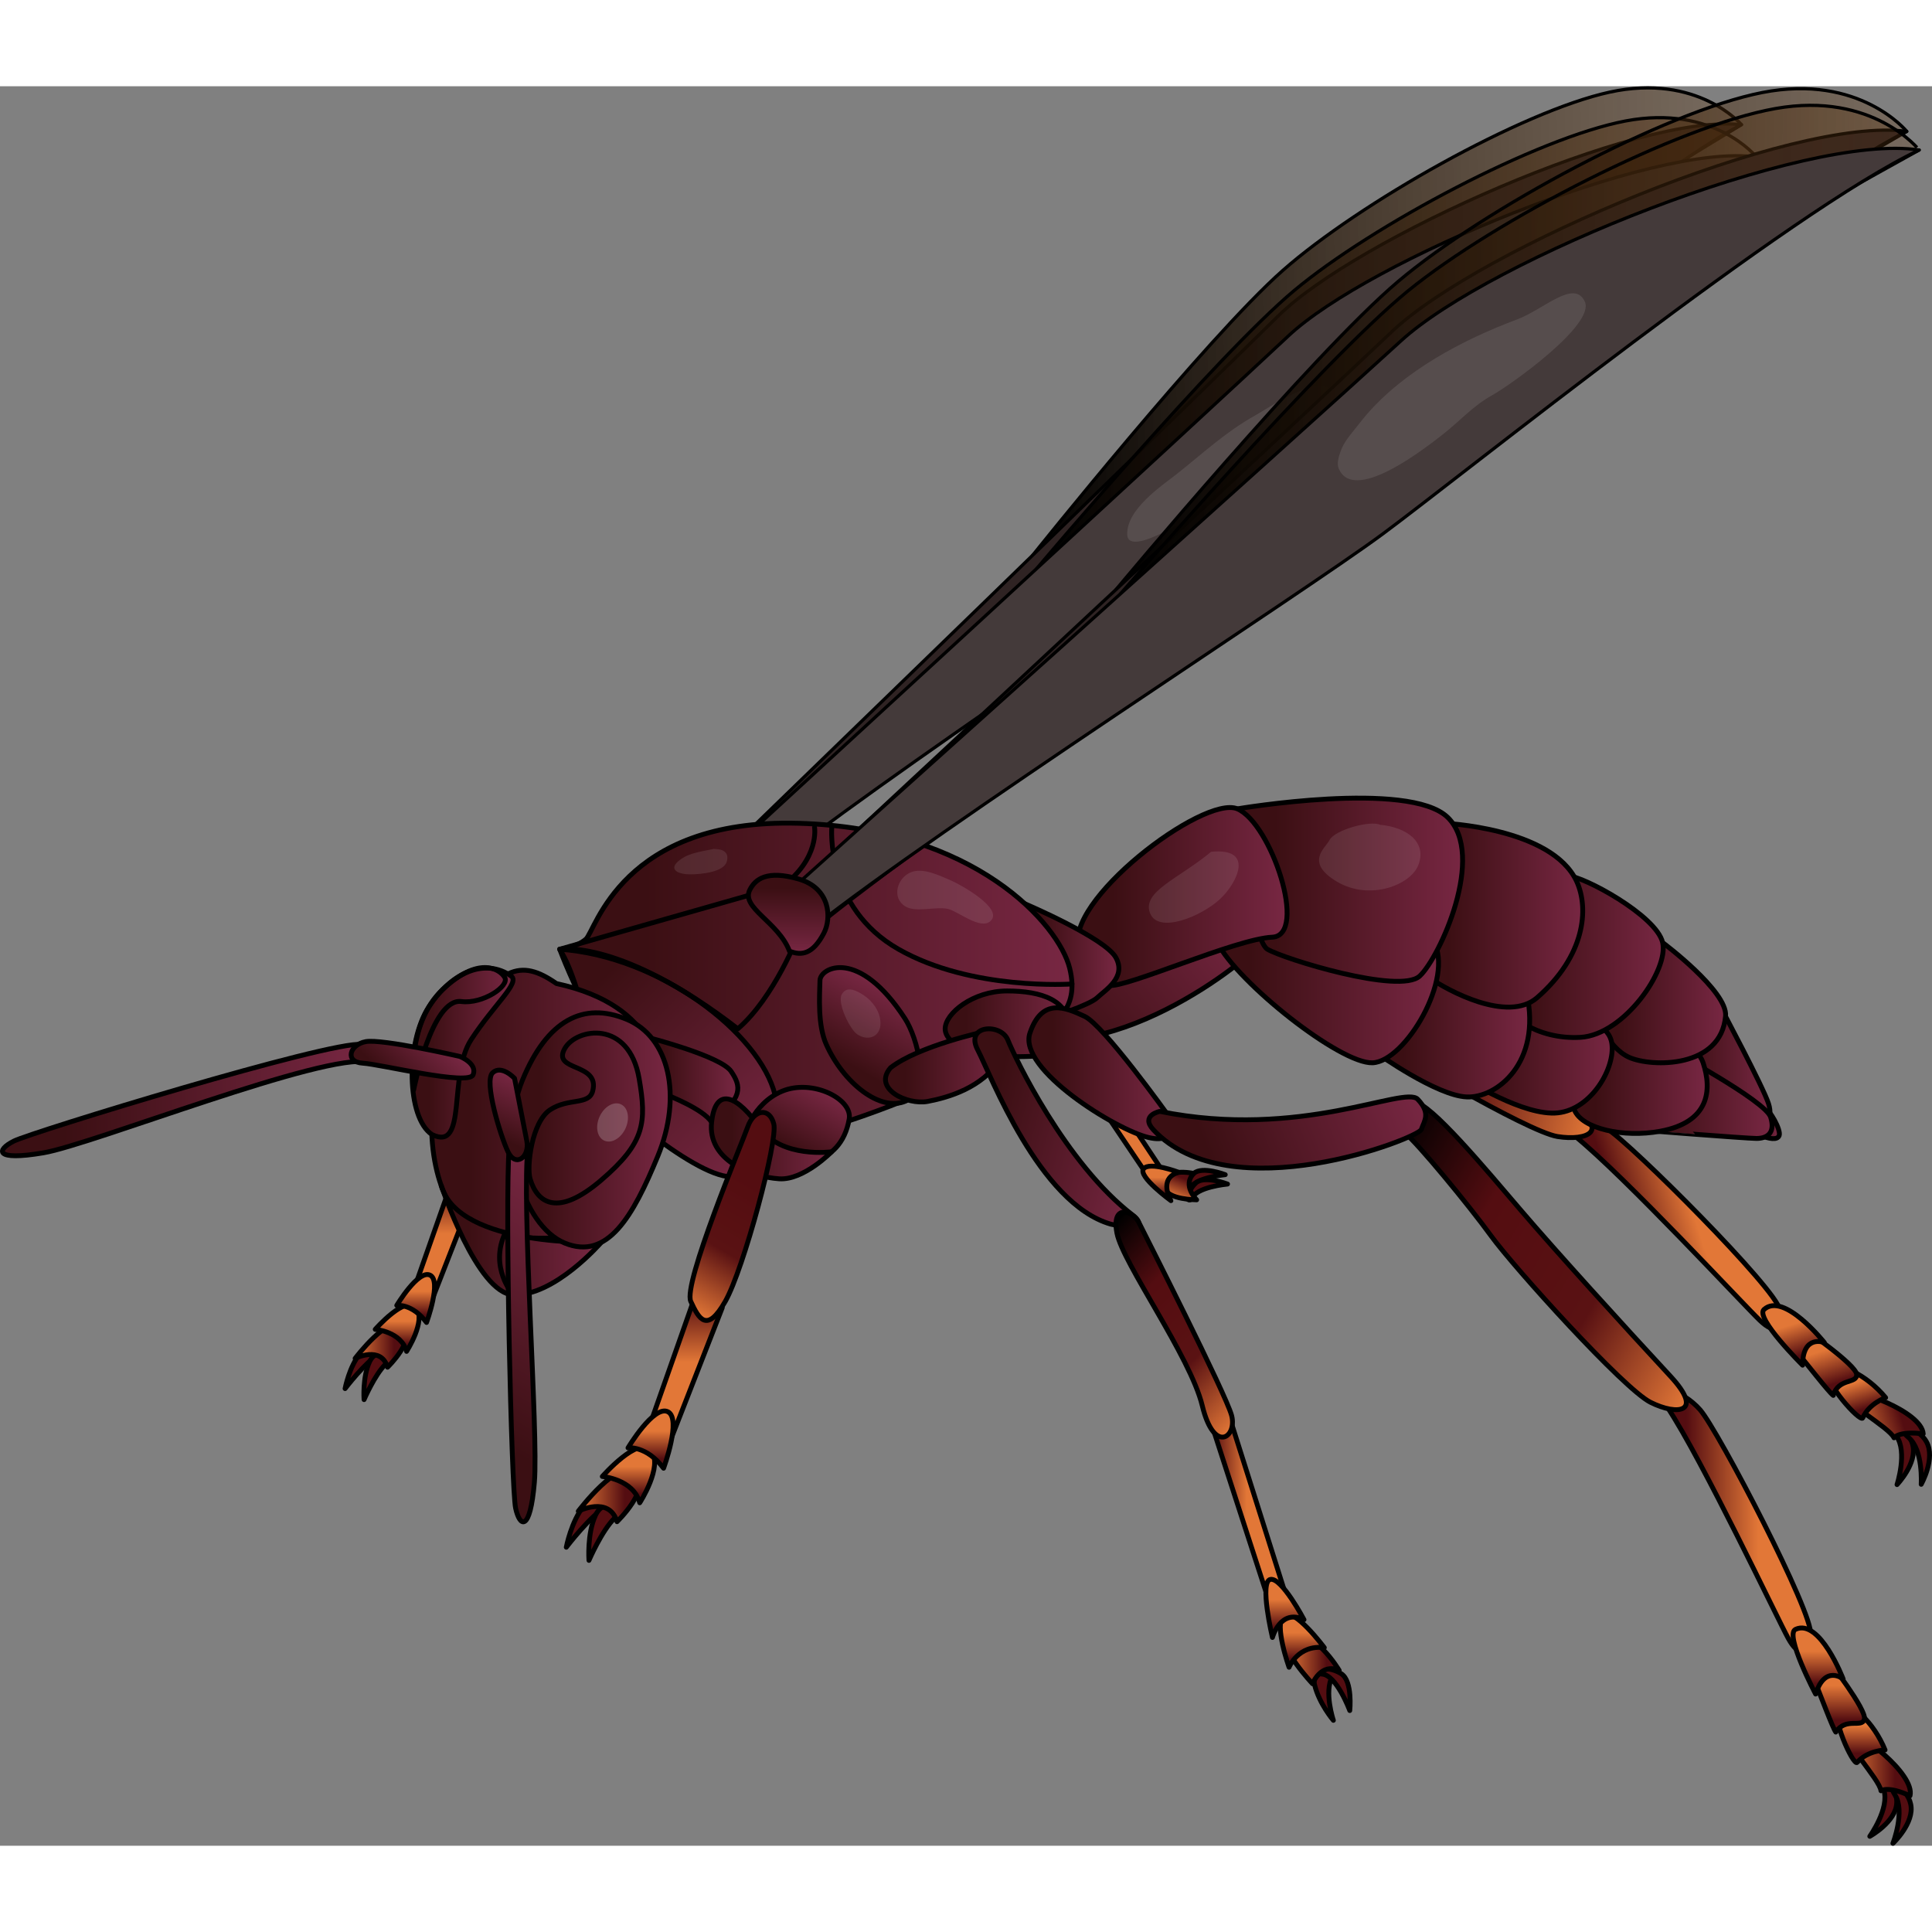 <?xml version="1.0" encoding="utf-8"?>
<!-- Created by: Science Figures, www.sciencefigures.org, Generator: Science Figures Editor -->
<!DOCTYPE svg PUBLIC "-//W3C//DTD SVG 1.1//EN" "http://www.w3.org/Graphics/SVG/1.1/DTD/svg11.dtd">
<svg version="1.1" id="Layer_1" xmlns="http://www.w3.org/2000/svg" xmlns:xlink="http://www.w3.org/1999/xlink" 
	 width="800px" height="800px" viewBox="0 0 597.445 544.104" enable-background="new 0 0 597.445 544.104"
	 xml:space="preserve">
<rect x="0" y="0" width="597.445" height="544.104" fill="#808080" stroke="none"/>
<g>
	<g>
		
			<linearGradient id="SVGID_1_" gradientUnits="userSpaceOnUse" x1="313.153" y1="104.778" x2="535.03" y2="104.778" gradientTransform="matrix(1 -0.021 0.021 1 2.644 -23.52)">
			<stop  offset="0" style="stop-color:#000000"/>
			<stop  offset="1" style="stop-color:#603813;stop-opacity:0.3"/>
		</linearGradient>
		<path fill="url(#SVGID_1_)" stroke="#000000" stroke-linecap="round" stroke-linejoin="round" stroke-miterlimit="10" d="
			M497.793,1.815c-27.202,5.92-77.473,34.343-101.016,55.068c-23.545,20.725-77.418,88.14-77.418,88.14L538.53,11.887
			C538.53,11.887,524.996-4.106,497.793,1.815z"/>
		<path fill="#2F2323" stroke="#000000" stroke-linecap="round" stroke-linejoin="round" stroke-miterlimit="10" d="M538.53,11.887
			C506.534,8.16,419.323,47.22,395.284,71.028c-24.039,23.808-167.598,162.933-167.598,162.933s-2.096,9.079,8.922,8.061
			c34.424-29.568,133.674-99.025,155.761-116.744C414.456,107.558,503.171,30.273,538.53,11.887z"/>
		<path opacity="0.1" fill="#FFFFFF" d="M409.122,87.31c-4.875-4.489-19.233,6.064-23.461,8.57
			c-8.995,5.33-15.814,12.122-23.738,18.728c-4.406,3.674-15.35,11.295-14.816,19.165s23.926-8.448,30.863-14.938
			c6.926-6.479,14.087-9.971,22.089-14.544C403.85,102.124,415.564,93.24,409.122,87.31z"/>
		<g>
			
				<linearGradient id="SVGID_2_" gradientUnits="userSpaceOnUse" x1="312.826" y1="94.168" x2="534.704" y2="94.168" gradientTransform="matrix(1 0.006 -0.006 1 8.649 -17.002)">
				<stop  offset="0" style="stop-color:#000000"/>
				<stop  offset="1" style="stop-color:#603813;stop-opacity:0.3"/>
			</linearGradient>
			<path fill="url(#SVGID_2_)" stroke="#000000" stroke-linecap="round" stroke-linejoin="round" stroke-miterlimit="10" d="
				M502.692,10.735c-27.349,5.202-78.35,32.293-102.43,52.391c-24.081,20.1-79.709,86.073-79.709,86.073L543.151,21.875
				C543.151,21.875,530.041,5.532,502.692,10.735z"/>
			<path fill="#443A3A" stroke="#000000" stroke-linecap="round" stroke-linejoin="round" stroke-miterlimit="10" d="
				M543.151,21.875c-31.888-4.567-120.096,32.184-144.754,55.352c-24.656,23.168-171.825,158.466-171.825,158.466
				s-2.335,9.021,8.706,8.293c35.189-28.651,136.233-95.474,158.779-112.604C416.603,114.248,507.32,39.325,543.151,21.875z"/>
			<path opacity="0.1" fill="#FFFFFF" d="M411.804,93.866c-4.756-4.615-19.388,5.557-23.68,7.95
				c-9.131,5.092-16.128,11.703-24.223,18.097c-4.501,3.557-15.641,10.888-15.314,18.769c0.326,7.882,24.139-7.815,31.245-14.12
				c7.094-6.295,14.345-9.597,22.464-13.957C406.143,108.537,418.088,99.965,411.804,93.866z"/>
		</g>
	</g>
	<g>
		<g>
			<linearGradient id="SVGID_3_" gradientUnits="userSpaceOnUse" x1="148.394" y1="338.533" x2="171.058" y2="299.277">
				<stop  offset="0" style="stop-color:#000000"/>
				<stop  offset="0.505" style="stop-color:#260004"/>
				<stop  offset="1" style="stop-color:#540D11"/>
			</linearGradient>
			
				<path fill="url(#SVGID_3_)" stroke="#000000" stroke-width="1.5" stroke-linecap="round" stroke-linejoin="round" stroke-miterlimit="10" d="
				M168.001,329.08c-4.66,12.072-14.852,12.653-19.621,9.42c-4.769-3.233,7.652-27.999,8.333-39.344
				c3.717-7.204,4.337-5.604,4.337-5.604S172.661,317.007,168.001,329.08z"/>
			
				<path fill="#540D11" stroke="#000000" stroke-width="1.5" stroke-linecap="round" stroke-linejoin="round" stroke-miterlimit="10" d="
				M106.712,402.735c0,0,1.283-6.81,4.655-10.853c3.372-4.04,9.864-2.046,5.78,0.246
				C113.062,394.422,106.712,402.735,106.712,402.735z"/>
			
				<path fill="#540D11" stroke="#000000" stroke-width="1.5" stroke-linecap="round" stroke-linejoin="round" stroke-miterlimit="10" d="
				M112.581,406.141c0,0-0.521-6.912,1.693-11.686c2.215-4.773,8.314-2.545,4.96,0.726S112.581,406.141,112.581,406.141z"/>
			<linearGradient id="SVGID_4_" gradientUnits="userSpaceOnUse" x1="109.823" y1="389.412" x2="125.752" y2="389.412">
				<stop  offset="0" style="stop-color:#E27737"/>
				<stop  offset="0.755" style="stop-color:#540D11"/>
			</linearGradient>
			
				<path fill="url(#SVGID_4_)" stroke="#000000" stroke-width="1.5" stroke-linecap="round" stroke-linejoin="round" stroke-miterlimit="10" d="
				M119.843,396.124c-2.008-6.784-10.02-2.723-10.02-2.723s10.553-14.012,14.795-9.969
				C128.856,387.473,119.843,396.124,119.843,396.124z"/>
			<linearGradient id="SVGID_5_" gradientUnits="userSpaceOnUse" x1="122.812" y1="391.227" x2="122.812" y2="376.787">
				<stop  offset="0.163" style="stop-color:#540D11"/>
				<stop  offset="0.648" style="stop-color:#E27737"/>
			</linearGradient>
			
				<path fill="url(#SVGID_5_)" stroke="#000000" stroke-width="1.5" stroke-linecap="round" stroke-linejoin="round" stroke-miterlimit="10" d="
				M116.038,384.415c0,0,8.053,0.678,9.687,6.812c0,0,6.126-9.446,2.946-13.52C125.492,373.632,116.038,384.415,116.038,384.415z"/>
			<linearGradient id="SVGID_6_" gradientUnits="userSpaceOnUse" x1="137.425" y1="338.541" x2="137.425" y2="374.026">
				<stop  offset="0" style="stop-color:#540D11"/>
				<stop  offset="0.459" style="stop-color:#E27737"/>
			</linearGradient>
			
				<polygon fill="url(#SVGID_6_)" stroke="#000000" stroke-width="1.5" stroke-linecap="round" stroke-linejoin="round" stroke-miterlimit="10" points="
				127.762,372.735 134.088,374.026 147.088,340.739 139.783,338.541 			"/>
			<linearGradient id="SVGID_7_" gradientUnits="userSpaceOnUse" x1="163.963" y1="293.516" x2="136.727" y2="340.689">
				<stop  offset="0.01" style="stop-color:#000000"/>
				<stop  offset="0.316" style="stop-color:#540D11"/>
				<stop  offset="0.668" style="stop-color:#5A1213"/>
				<stop  offset="1" style="stop-color:#E27737"/>
			</linearGradient>
			
				<path fill="url(#SVGID_7_)" stroke="#000000" stroke-width="1.5" stroke-linecap="round" stroke-linejoin="round" stroke-miterlimit="10" d="
				M138.941,339.094c2.073,4.496,4.158,8.372,8.927,0.006c4.766-8.369,13.652-41.595,12.564-45.943
				c-1.088-4.346-5.125-3.812-6.732,0.711C152.091,298.396,136.869,334.6,138.941,339.094z"/>
			<linearGradient id="SVGID_8_" gradientUnits="userSpaceOnUse" x1="128.532" y1="382.286" x2="128.532" y2="367.458">
				<stop  offset="0.163" style="stop-color:#540D11"/>
				<stop  offset="0.648" style="stop-color:#E27737"/>
			</linearGradient>
			
				<path fill="url(#SVGID_8_)" stroke="#000000" stroke-width="1.5" stroke-linecap="round" stroke-linejoin="round" stroke-miterlimit="10" d="
				M131.899,382.286c-4.457-5.941-9.209-5.277-9.209-5.277s6.64-11.118,10.296-9.362
				C136.649,369.402,131.899,382.286,131.899,382.286z"/>
		</g>
		<g>
			
				<path fill="#540D11" stroke="#000000" stroke-width="1.5" stroke-linecap="round" stroke-linejoin="round" stroke-miterlimit="10" d="
				M367.869,341.154c1.085-3.678,11.022-4.575,11.022-4.575s-7.099-2.739-9.748-0.383
				C366.494,338.552,365.71,342.789,367.869,341.154z"/>
			
				<path fill="#540D11" stroke="#000000" stroke-width="1.5" stroke-linecap="round" stroke-linejoin="round" stroke-miterlimit="10" d="
				M368.578,344.061c1.084-3.677,11.021-4.576,11.021-4.576s-7.098-2.738-9.749-0.381
				C367.202,341.458,366.417,345.695,368.578,344.061z"/>
			
				<linearGradient id="SVGID_9_" gradientUnits="userSpaceOnUse" x1="-961.408" y1="1643.636" x2="-952.632" y2="1643.636" gradientTransform="matrix(0.363 -0.932 0.932 0.363 -818.642 -1148.533)">
				<stop  offset="0" style="stop-color:#E27737"/>
				<stop  offset="0.755" style="stop-color:#540D11"/>
			</linearGradient>
			
				<path fill="url(#SVGID_9_)" stroke="#000000" stroke-width="1.5" stroke-linecap="round" stroke-linejoin="round" stroke-miterlimit="10" d="
				M370.048,344.356c0,0-4.558-4.431-0.904-8.16c0,0-10.203-2.282-8.889,4.505C360.958,344.33,370.048,344.356,370.048,344.356z"/>
			
				<linearGradient id="SVGID_10_" gradientUnits="userSpaceOnUse" x1="183.162" y1="759.62" x2="201.886" y2="759.62" gradientTransform="matrix(0.961 -0.276 0.276 0.961 -50.385 -361.223)">
				<stop  offset="0" style="stop-color:#540D11"/>
				<stop  offset="0.48" style="stop-color:#E27737"/>
			</linearGradient>
			
				<path fill="url(#SVGID_10_)" stroke="#000000" stroke-width="1.5" stroke-linecap="round" stroke-linejoin="round" stroke-miterlimit="10" d="
				M356.124,338.729c-1.396-6.062,3.445-3.188,3.445-3.188l-28.122-42.396l-1.651,6.519L356.124,338.729z"/>
			
				<linearGradient id="SVGID_11_" gradientUnits="userSpaceOnUse" x1="164.988" y1="666.822" x2="207.651" y2="709.485" gradientTransform="matrix(0.966 -0.259 0.259 0.966 -44.487 -339.931)">
				<stop  offset="0.01" style="stop-color:#000000"/>
				<stop  offset="0.316" style="stop-color:#540D11"/>
				<stop  offset="0.668" style="stop-color:#5A1213"/>
				<stop  offset="1" style="stop-color:#E27737"/>
			</linearGradient>
			
				<path fill="url(#SVGID_11_)" stroke="#000000" stroke-width="1.5" stroke-linecap="round" stroke-linejoin="round" stroke-miterlimit="10" d="
				M334.229,295.472c2.854,4.973-1.709,11.014-8.002-0.495c-6.291-11.51-29.44-30.293-32.898-37.419
				c-3.453-7.126,2.523-6.674,4.761-4.144C300.327,255.946,331.374,290.497,334.229,295.472z"/>
			
				<linearGradient id="SVGID_12_" gradientUnits="userSpaceOnUse" x1="-288.317" y1="1351.432" x2="-281.176" y2="1343.498" gradientTransform="matrix(0.743 -0.669 0.669 0.743 -330.888 -852.652)">
				<stop  offset="0.163" style="stop-color:#540D11"/>
				<stop  offset="0.648" style="stop-color:#E27737"/>
			</linearGradient>
			
				<path fill="url(#SVGID_12_)" stroke="#000000" stroke-width="1.5" stroke-linecap="round" stroke-linejoin="round" stroke-miterlimit="10" d="
				M364.471,335.831c0,0-9.004-3.414-10.839-1.062c-1.832,2.352,8.472,9.847,8.472,9.847S357.958,337.772,364.471,335.831z"/>
		</g>
		<g>
			
				<path fill="#540D11" stroke="#000000" stroke-width="1.5" stroke-linecap="round" stroke-linejoin="round" stroke-miterlimit="10" d="
				M591.475,420.089c1.51,5.704-4.846,12.331-4.846,12.331s3.32-10.159-0.198-15.001
				C582.912,412.574,589.964,414.384,591.475,420.089z"/>
			
				<path fill="#540D11" stroke="#000000" stroke-width="1.5" stroke-linecap="round" stroke-linejoin="round" stroke-miterlimit="10" d="
				M595.735,419.188c2.879,5.151-1.631,13.15-1.631,13.15s0.694-10.666-3.915-14.487
				C585.578,414.033,592.856,414.036,595.735,419.188z"/>
			
				<linearGradient id="SVGID_13_" gradientUnits="userSpaceOnUse" x1="482.697" y1="689.788" x2="502.028" y2="689.788" gradientTransform="matrix(0.954 -0.3 0.3 0.954 -94.162 -99.495)">
				<stop  offset="0" style="stop-color:#E27737"/>
				<stop  offset="0.755" style="stop-color:#540D11"/>
			</linearGradient>
			
				<path fill="url(#SVGID_13_)" stroke="#000000" stroke-width="1.5" stroke-linecap="round" stroke-linejoin="round" stroke-miterlimit="10" d="
				M585.69,417.951c0,0,1.5-2.177,9.035-1.22c-0.438-6.975-21.863-14.672-23.738-12.476
				C569.115,406.455,584.255,414.668,585.69,417.951z"/>
			
				<linearGradient id="SVGID_14_" gradientUnits="userSpaceOnUse" x1="486.782" y1="689.11" x2="486.782" y2="671.481" gradientTransform="matrix(0.954 -0.3 0.3 0.954 -94.162 -99.495)">
				<stop  offset="0.163" style="stop-color:#540D11"/>
				<stop  offset="0.648" style="stop-color:#E27737"/>
			</linearGradient>
			
				<path fill="url(#SVGID_14_)" stroke="#000000" stroke-width="1.5" stroke-linecap="round" stroke-linejoin="round" stroke-miterlimit="10" d="
				M576.025,411.799c1.975-4.499,7.084-6.265,7.084-6.265c-5.758-7.046-15.137-11.595-17.414-8.417
				C563.414,400.296,575.347,413.342,576.025,411.799z"/>
			
				<linearGradient id="SVGID_15_" gradientUnits="userSpaceOnUse" x1="479.502" y1="679.661" x2="479.502" y2="657.422" gradientTransform="matrix(0.954 -0.3 0.3 0.954 -94.162 -99.495)">
				<stop  offset="0.163" style="stop-color:#540D11"/>
				<stop  offset="0.648" style="stop-color:#E27737"/>
			</linearGradient>
			
				<path fill="url(#SVGID_15_)" stroke="#000000" stroke-width="1.5" stroke-linecap="round" stroke-linejoin="round" stroke-miterlimit="10" d="
				M566.911,404.838c1.597-5.466,7.399-3.492,7.234-6.472c-0.163-2.982-15.895-13.866-15.895-13.866s-7.787,0.62-3.663,5.565
				C558.716,395.014,565.563,403.88,566.911,404.838z"/>
			
				<linearGradient id="SVGID_16_" gradientUnits="userSpaceOnUse" x1="425.217" y1="614.255" x2="471.166" y2="614.255" gradientTransform="matrix(0.954 -0.3 0.3 0.954 -94.162 -99.495)">
				<stop  offset="0.163" style="stop-color:#540D11"/>
				<stop  offset="0.648" style="stop-color:#E27737"/>
			</linearGradient>
			
				<path fill="url(#SVGID_16_)" stroke="#000000" stroke-width="1.5" stroke-linecap="round" stroke-linejoin="round" stroke-miterlimit="10" d="
				M544.225,381.649c4.784,4.543,6.855,2.883,6.141-3.267c-0.716-6.152-46.15-51.535-53.375-55.967
				c-7.225-4.434-17.886-4.159-9.997,2.206C502.318,336.99,539.446,377.102,544.225,381.649z"/>
			
				<linearGradient id="SVGID_17_" gradientUnits="userSpaceOnUse" x1="473.504" y1="667.899" x2="473.504" y2="647.459" gradientTransform="matrix(0.954 -0.3 0.3 0.954 -94.162 -99.495)">
				<stop  offset="0.163" style="stop-color:#540D11"/>
				<stop  offset="0.648" style="stop-color:#E27737"/>
			</linearGradient>
			
				<path fill="url(#SVGID_17_)" stroke="#000000" stroke-width="1.5" stroke-linecap="round" stroke-linejoin="round" stroke-miterlimit="10" d="
				M557.429,395.494c0.016-9.65,6.732-6.993,6.732-6.993s-12.535-15.823-18.672-10.224
				C542.655,380.863,557.429,395.494,557.429,395.494z"/>
			
				<linearGradient id="SVGID_18_" gradientUnits="userSpaceOnUse" x1="335.718" y1="502.522" x2="441.317" y2="563.49" gradientTransform="matrix(0.954 -0.3 0.3 0.954 -94.162 -99.495)">
				<stop  offset="0.01" style="stop-color:#000000"/>
				<stop  offset="0.316" style="stop-color:#540D11"/>
				<stop  offset="0.668" style="stop-color:#5A1213"/>
				<stop  offset="1" style="stop-color:#E27737"/>
			</linearGradient>
			
				<path fill="url(#SVGID_18_)" stroke="#000000" stroke-width="1.5" stroke-linecap="round" stroke-linejoin="round" stroke-miterlimit="10" d="
				M481.623,324.786c9.219,1.48,16.861-1.897,3.449-9.545c-18.505-10.549-45.377-26.209-59.386-34.957
				c-14.011-8.749-36.973-23.49-41.524-22.056c-4.55,1.433-4.677,8.127,0.01,9.946c4.685,1.816,25.456,15.293,35.055,22.401
				C428.828,297.683,472.402,323.301,481.623,324.786z"/>
			
				<linearGradient id="SVGID_19_" gradientUnits="userSpaceOnUse" x1="-9.796" y1="992.554" x2="71.314" y2="992.554" gradientTransform="matrix(0.784 -0.621 0.621 0.784 -291.55 -482.974)">
				<stop  offset="0.168" style="stop-color:#3B0F13"/>
				<stop  offset="1" style="stop-color:#782743"/>
			</linearGradient>
			
				<path fill="url(#SVGID_19_)" stroke="#000000" stroke-width="1.5" stroke-linecap="round" stroke-linejoin="round" stroke-miterlimit="10" d="
				M309.856,284.576c0,0-5.451,3.021-0.197,6.022c30.195,17.044,78.938-22.126,79.016-24.985c0.074-2.86,1.348-5.685-3.87-8.576
				C379.589,254.148,354.159,279.907,309.856,284.576z"/>
		</g>
	</g>
	<g>
		<linearGradient id="SVGID_20_" gradientUnits="userSpaceOnUse" x1="539.71" y1="320.589" x2="550.261" y2="320.589">
			<stop  offset="0.168" style="stop-color:#3B0F13"/>
			<stop  offset="1" style="stop-color:#782743"/>
		</linearGradient>
		
			<path fill="url(#SVGID_20_)" stroke="#000000" stroke-width="1.5" stroke-linecap="round" stroke-linejoin="round" stroke-miterlimit="10" d="
			M550.187,324.479c-1.161,3.098-10.477-2.334-10.477-2.334c0.892-0.715,4.037-6.908,5.689-6.368
			C547.332,316.407,550.813,322.81,550.187,324.479z"/>
		<linearGradient id="SVGID_21_" gradientUnits="userSpaceOnUse" x1="516.585" y1="302.833" x2="547.342" y2="302.833">
			<stop  offset="0.168" style="stop-color:#3B0F13"/>
			<stop  offset="1" style="stop-color:#782743"/>
		</linearGradient>
		
			<path fill="url(#SVGID_21_)" stroke="#000000" stroke-width="1.5" stroke-linecap="round" stroke-linejoin="round" stroke-miterlimit="10" d="
			M542.514,321.207c3.097,0.002,5.96-1.516,4.379-6.58c-1.583-5.064-14.977-30.169-14.977-30.169l-15.331,18.733
			C516.585,303.191,539.416,321.207,542.514,321.207z"/>
		<linearGradient id="SVGID_22_" gradientUnits="userSpaceOnUse" x1="506.004" y1="311.507" x2="547.997" y2="311.507">
			<stop  offset="0.168" style="stop-color:#3B0F13"/>
			<stop  offset="1" style="stop-color:#782743"/>
		</linearGradient>
		
			<path fill="url(#SVGID_22_)" stroke="#000000" stroke-width="1.5" stroke-linecap="round" stroke-linejoin="round" stroke-miterlimit="10" d="
			M543.169,325.379c3.097,0.002,5.96-1.516,4.379-6.581c-1.582-5.063-31.602-21.162-31.602-21.162l-9.942,25.05
			C506.004,322.686,540.071,325.377,543.169,325.379z"/>
		<linearGradient id="SVGID_23_" gradientUnits="userSpaceOnUse" x1="486.249" y1="309.058" x2="527.923" y2="309.058">
			<stop  offset="0.168" style="stop-color:#3B0F13"/>
			<stop  offset="1" style="stop-color:#782743"/>
		</linearGradient>
		
			<path fill="url(#SVGID_23_)" stroke="#000000" stroke-width="1.5" stroke-linecap="round" stroke-linejoin="round" stroke-miterlimit="10" d="
			M513.392,323.148c15.193-2.8,16.087-12.685,13.268-21.164c-3.492-10.508-25.176-8.431-31.371-4.473
			c-6.192,3.958-10.745,13.257-8.423,19.056C489.188,322.366,502.028,325.241,513.392,323.148z"/>
		<linearGradient id="SVGID_24_" gradientUnits="userSpaceOnUse" x1="493.152" y1="283.399" x2="533.63" y2="283.399">
			<stop  offset="0.168" style="stop-color:#3B0F13"/>
			<stop  offset="1" style="stop-color:#782743"/>
		</linearGradient>
		
			<path fill="url(#SVGID_24_)" stroke="#000000" stroke-width="1.5" stroke-linecap="round" stroke-linejoin="round" stroke-miterlimit="10" d="
			M503.807,300.309c6.967,3.097,28.369,3.442,29.807-12.775c0.681-7.688-19.46-22.719-19.46-22.719l-21.001,21.558
			C493.152,286.372,496.837,297.211,503.807,300.309z"/>
		<linearGradient id="SVGID_25_" gradientUnits="userSpaceOnUse" x1="453.568" y1="302.786" x2="498.543" y2="302.786">
			<stop  offset="0.168" style="stop-color:#3B0F13"/>
			<stop  offset="1" style="stop-color:#782743"/>
		</linearGradient>
		
			<path fill="url(#SVGID_25_)" stroke="#000000" stroke-width="1.5" stroke-linecap="round" stroke-linejoin="round" stroke-miterlimit="10" d="
			M481.796,317.459c10.453-1.161,17.682-13.896,16.649-21.378c-1.604-11.623-26.81-7.239-26.81-7.239l-18.067,18.426
			C453.568,307.268,471.345,318.62,481.796,317.459z"/>
		<linearGradient id="SVGID_26_" gradientUnits="userSpaceOnUse" x1="464.027" y1="269.172" x2="514.335" y2="269.172">
			<stop  offset="0.168" style="stop-color:#3B0F13"/>
			<stop  offset="1" style="stop-color:#782743"/>
		</linearGradient>
		
			<path fill="url(#SVGID_26_)" stroke="#000000" stroke-width="1.5" stroke-linecap="round" stroke-linejoin="round" stroke-miterlimit="10" d="
			M514.153,264.814c-1.938-8.407-24.671-20.638-29.316-20.638c-4.645,0-21.877,32.464-20.758,37.673
			c1.12,5.21,11.08,13.039,24.629,12.265C502.258,293.34,516.088,273.222,514.153,264.814z"/>
		<linearGradient id="SVGID_27_" gradientUnits="userSpaceOnUse" x1="426" y1="291.958" x2="473.037" y2="291.958">
			<stop  offset="0.168" style="stop-color:#3B0F13"/>
			<stop  offset="1" style="stop-color:#782743"/>
		</linearGradient>
		
			<path fill="url(#SVGID_27_)" stroke="#000000" stroke-width="1.5" stroke-linecap="round" stroke-linejoin="round" stroke-miterlimit="10" d="
			M453.568,312.542c9.304,0.386,23.144-10.558,18.565-31.98c-1.958-9.156-24.677-11.603-31.258-6.767S426,299.146,426,299.146
			S444.265,312.154,453.568,312.542z"/>
		<linearGradient id="SVGID_28_" gradientUnits="userSpaceOnUse" x1="439.295" y1="256.319" x2="489.434" y2="256.319">
			<stop  offset="0.168" style="stop-color:#3B0F13"/>
			<stop  offset="1" style="stop-color:#782743"/>
		</linearGradient>
		
			<path fill="url(#SVGID_28_)" stroke="#000000" stroke-width="1.5" stroke-linecap="round" stroke-linejoin="round" stroke-miterlimit="10" d="
			M487.555,245.875c-7.722-16.7-41.47-18.008-41.47-18.008s-12.634,40.997-3.436,48.203c4.574,3.215,23.499,13.755,32.674,5.779
			C490.108,268.999,491.469,254.342,487.555,245.875z"/>
		<linearGradient id="SVGID_29_" gradientUnits="userSpaceOnUse" x1="374.873" y1="277.269" x2="444.859" y2="277.269">
			<stop  offset="0.168" style="stop-color:#3B0F13"/>
			<stop  offset="1" style="stop-color:#782743"/>
		</linearGradient>
		
			<path fill="url(#SVGID_29_)" stroke="#000000" stroke-width="1.5" stroke-linecap="round" stroke-linejoin="round" stroke-miterlimit="10" d="
			M376.449,264.814c6.193,12.285,37.938,37.558,48.002,37.17c10.065-0.387,25.407-26.188,18.813-37.662
			c-4.675-8.137-46.049-10.859-46.049-10.859S367.854,247.767,376.449,264.814z"/>
		<linearGradient id="SVGID_30_" gradientUnits="userSpaceOnUse" x1="382.64" y1="248.468" x2="452.292" y2="248.468">
			<stop  offset="0.168" style="stop-color:#3B0F13"/>
			<stop  offset="1" style="stop-color:#782743"/>
		</linearGradient>
		
			<path fill="url(#SVGID_30_)" stroke="#000000" stroke-width="1.5" stroke-linecap="round" stroke-linejoin="round" stroke-miterlimit="10" d="
			M447.665,226.076c-12-11.613-65.025-2.623-65.025-2.623s4.298,40.438,9.295,43.415c4.996,2.979,40.921,14.085,47.115,8.278
			C445.243,269.34,459.665,237.689,447.665,226.076z"/>
		<linearGradient id="SVGID_31_" gradientUnits="userSpaceOnUse" x1="333.272" y1="250.574" x2="398.013" y2="250.574">
			<stop  offset="0.168" style="stop-color:#3B0F13"/>
			<stop  offset="1" style="stop-color:#782743"/>
		</linearGradient>
		
			<path fill="url(#SVGID_31_)" stroke="#000000" stroke-width="1.5" stroke-linecap="round" stroke-linejoin="round" stroke-miterlimit="10" d="
			M333.728,266.868c5.57,14.981,4.112,10.222,9.145,11.187c5.033,0.965,39.311-14.405,50.537-14.914
			c11.227-0.507-0.318-35.247-10.77-39.688C372.187,219.014,328.346,252.396,333.728,266.868z"/>
	</g>
	<linearGradient id="SVGID_32_" gradientUnits="userSpaceOnUse" x1="316.937" y1="270.56" x2="345.997" y2="270.56">
		<stop  offset="0.168" style="stop-color:#3B0F13"/>
		<stop  offset="1" style="stop-color:#782743"/>
	</linearGradient>
	
		<path fill="url(#SVGID_32_)" stroke="#000000" stroke-width="1.5" stroke-linecap="round" stroke-linejoin="round" stroke-miterlimit="10" d="
		M345.103,269.504c-3.275-6.096-28.166-16.69-28.166-16.69l6.865,35.493c0,0,12.994-4.063,15.496-6.457
		C341.8,279.457,348.376,275.601,345.103,269.504z"/>
	<linearGradient id="SVGID_33_" gradientUnits="userSpaceOnUse" x1="173.085" y1="277.613" x2="331.5" y2="277.613">
		<stop  offset="0.168" style="stop-color:#3B0F13"/>
		<stop  offset="1" style="stop-color:#782743"/>
	</linearGradient>
	
		<path fill="url(#SVGID_33_)" stroke="#000000" stroke-width="1.5" stroke-linecap="round" stroke-linejoin="round" stroke-miterlimit="10" d="
		M246.895,227.917c54.713,1.549,80.52,31.343,83.876,44.781c3.354,13.438-5.678,17.302-10.582,21.488
		c-4.903,4.187-80.041,41.858-104.729,31.32c-24.688-10.538-42.375-58.639-42.375-58.639s5.037-0.496,8.066-3.078
		C184.183,261.21,192.183,226.369,246.895,227.917z"/>
	<linearGradient id="SVGID_34_" gradientUnits="userSpaceOnUse" x1="172.318" y1="267.636" x2="237.528" y2="332.846">
		<stop  offset="0.168" style="stop-color:#3B0F13"/>
		<stop  offset="1" style="stop-color:#782743"/>
	</linearGradient>
	
		<path fill="url(#SVGID_34_)" stroke="#000000" stroke-width="1.5" stroke-linecap="round" stroke-linejoin="round" stroke-miterlimit="10" d="
		M173.085,266.868c30.711,2.083,61.939,25.92,66.602,45.132c3.83,15.779-1.217,25.505-13.604,25.246
		c-12.389-0.258-41.299-26.879-41.299-26.879S181.085,279.496,173.085,266.868z"/>
	<linearGradient id="SVGID_35_" gradientUnits="userSpaceOnUse" x1="200.537" y1="307.268" x2="228.165" y2="307.268">
		<stop  offset="0.168" style="stop-color:#3B0F13"/>
		<stop  offset="1" style="stop-color:#782743"/>
	</linearGradient>
	
		<path fill="url(#SVGID_35_)" stroke="#000000" stroke-width="1.5" stroke-linecap="round" stroke-linejoin="round" stroke-miterlimit="10" d="
		M220.055,320.349c9.808-7.523,9.216-11.02,6.028-15.723c-3.189-4.705-25.546-10.439-25.546-10.439L206.376,312
		C206.376,312,217.475,316.258,220.055,320.349z"/>
	<path fill="none" stroke="#000000" stroke-width="1.5" stroke-linecap="round" stroke-linejoin="round" stroke-miterlimit="10" d="
		M237.624,248.469l-64.539,18.399c0,0,19.036-3.277,55.08,24.608c11.245-9.621,18.739-29.074,18.739-29.074
		C230.85,254.415,237.624,248.469,237.624,248.469z"/>
	<path fill="none" stroke="#000000" stroke-width="1.5" stroke-linecap="round" stroke-linejoin="round" stroke-miterlimit="10" d="
		M251.887,229.175c0,0,1.653,9.574-10.045,18.356"/>
	<path fill="none" stroke="#000000" stroke-width="1.5" stroke-linecap="round" stroke-linejoin="round" stroke-miterlimit="10" d="
		M257.218,229.175c0,0-2.064,24.772,20.646,37.693c22.711,12.923,53.635,10.746,53.635,10.746"/>
	<g>
		<linearGradient id="SVGID_36_" gradientUnits="userSpaceOnUse" x1="133.483" y1="314.79" x2="204.726" y2="314.79">
			<stop  offset="0.168" style="stop-color:#3B0F13"/>
			<stop  offset="1" style="stop-color:#782743"/>
		</linearGradient>
		
			<path fill="url(#SVGID_36_)" stroke="#000000" stroke-width="1.5" stroke-linecap="round" stroke-linejoin="round" stroke-miterlimit="10" d="
			M172.052,277.469c-11.096-7.743-18.109-5.766-31.227,16.362s-5.678,48.417-0.516,53.063c5.161,4.646,14.709,10.998,34.84,8.933
			c20.129-2.064,29.966-36.143,29.564-43.392C204.312,305.186,204.055,284.437,172.052,277.469z"/>
		<linearGradient id="SVGID_37_" gradientUnits="userSpaceOnUse" x1="136.441" y1="356.849" x2="185.95" y2="356.849">
			<stop  offset="0.168" style="stop-color:#3B0F13"/>
			<stop  offset="1" style="stop-color:#782743"/>
		</linearGradient>
		
			<path fill="url(#SVGID_37_)" stroke="#000000" stroke-width="1.5" stroke-linecap="round" stroke-linejoin="round" stroke-miterlimit="10" d="
			M158.655,373.731c-11.115-0.482-22.214-33.778-22.214-33.778c5.416,19.325,49.509,17.548,49.509,17.548
			S171.485,374.289,158.655,373.731z"/>
		
			<path fill="none" stroke="#000000" stroke-width="1.5" stroke-linecap="round" stroke-linejoin="round" stroke-miterlimit="10" d="
			M156.272,354.49c-5.124,10.746,2.383,19.241,2.383,19.241"/>
		<linearGradient id="SVGID_38_" gradientUnits="userSpaceOnUse" x1="158.498" y1="322.731" x2="207.256" y2="322.731">
			<stop  offset="0.168" style="stop-color:#3B0F13"/>
			<stop  offset="1" style="stop-color:#782743"/>
		</linearGradient>
		
			<path fill="url(#SVGID_38_)" stroke="#000000" stroke-width="1.5" stroke-linecap="round" stroke-linejoin="round" stroke-miterlimit="10" d="
			M203.409,330.87c-7.667,18.616-15.516,32.321-28.775,26.859c-13.26-5.461-20.715-31.832-13.047-50.446
			c7.668-18.617,18.885-24.229,32.145-18.769C206.991,293.977,211.078,312.256,203.409,330.87z"/>
		<linearGradient id="SVGID_39_" gradientUnits="userSpaceOnUse" x1="127.441" y1="298.835" x2="158.655" y2="298.835">
			<stop  offset="0.168" style="stop-color:#3B0F13"/>
			<stop  offset="1" style="stop-color:#782743"/>
		</linearGradient>
		
			<path fill="url(#SVGID_39_)" stroke="#000000" stroke-width="1.5" stroke-linecap="round" stroke-linejoin="round" stroke-miterlimit="10" d="
			M145.729,294.767c-7.261,11.069-1.033,34.834-12.131,29.414c-7.887-5.171-8.195-28.493-0.935-39.563
			c7.261-11.073,17.671-14.916,25.372-9.474C160.956,277.21,152.989,283.695,145.729,294.767z"/>
		<linearGradient id="SVGID_40_" gradientUnits="userSpaceOnUse" x1="135.27" y1="428.747" x2="186.212" y2="340.513">
			<stop  offset="0.168" style="stop-color:#3B0F13"/>
			<stop  offset="1" style="stop-color:#782743"/>
		</linearGradient>
		
			<path fill="url(#SVGID_40_)" stroke="#000000" stroke-width="1.5" stroke-linecap="round" stroke-linejoin="round" stroke-miterlimit="10" d="
			M159.444,439.71c1.299,5.992,4.498,7.42,5.805-7.948c1.308-15.371-4.141-86.612-1.912-104.456l-5.879,0.778
			C156.11,345.149,158.142,433.715,159.444,439.71z"/>
		
			<linearGradient id="SVGID_41_" gradientUnits="userSpaceOnUse" x1="-1048.566" y1="-1494.526" x2="-1025.069" y2="-1494.526" gradientTransform="matrix(0.411 -0.912 -0.912 -0.411 -779.025 -1241.567)">
			<stop  offset="0.168" style="stop-color:#3B0F13"/>
			<stop  offset="1" style="stop-color:#782743"/>
		</linearGradient>
		
			<path fill="url(#SVGID_41_)" stroke="#000000" stroke-width="1.5" stroke-linecap="round" stroke-linejoin="round" stroke-miterlimit="10" d="
			M159.116,306.791c0,0,2.765,14.266,3.77,19.3c1.004,5.033-3.451,8.436-5.836,3.343c-2.383-5.092-7.467-21.787-4.713-24.366
			C155.092,302.488,159.116,306.791,159.116,306.791z"/>
		
			<path fill="none" stroke="#000000" stroke-width="1.5" stroke-linecap="round" stroke-linejoin="round" stroke-miterlimit="10" d="
			M174.65,297.562c3.579-6.336,19.854-9.047,22.997,9.343c2.306,13.482,1.852,19.728-11.697,31.341
			c-13.551,11.613-19.809,7.138-22.025-0.387c-1.109-3.762,0.496-17.591,6.192-21.341c5.696-3.751,12-1.337,13.161-5.791
			C185.602,301.814,170.573,304.779,174.65,297.562z"/>
		
			<path fill="none" stroke="#000000" stroke-width="1.5" stroke-linecap="round" stroke-linejoin="round" stroke-miterlimit="10" d="
			M156.06,275.533c1.67,2.709-6.814,8.354-13.396,7.504c-9.181-1.188-14.743,27.33-14.743,27.33s-2.635-20.127,9.015-31.089
			C147.858,268.999,154.389,272.823,156.06,275.533z"/>
		<linearGradient id="SVGID_42_" gradientUnits="userSpaceOnUse" x1="0.75" y1="313.502" x2="114.072" y2="313.502">
			<stop  offset="0.168" style="stop-color:#3B0F13"/>
			<stop  offset="1" style="stop-color:#782743"/>
		</linearGradient>
		
			<path fill="url(#SVGID_42_)" stroke="#000000" stroke-width="1.5" stroke-linecap="round" stroke-linejoin="round" stroke-miterlimit="10" d="
			M4.278,326.195c-5.477,2.76-6.059,6.214,9.148,3.629c15.208-2.585,87.115-31.18,100.646-28.022l-2.228-5.496
			C102.213,295.09,9.755,323.433,4.278,326.195z"/>
		
			<linearGradient id="SVGID_43_" gradientUnits="userSpaceOnUse" x1="-580.379" y1="1273.043" x2="-556.01" y2="1273.043" gradientTransform="matrix(0.695 -0.719 0.719 0.695 -393.546 -991.154)">
			<stop  offset="0.168" style="stop-color:#3B0F13"/>
			<stop  offset="1" style="stop-color:#782743"/>
		</linearGradient>
		
			<path fill="url(#SVGID_43_)" stroke="#000000" stroke-width="1.5" stroke-linecap="round" stroke-linejoin="round" stroke-miterlimit="10" d="
			M142.202,300.02c0,0-24.049-5.512-29.098-4.581c-5.047,0.931-6.559,6.328-0.943,6.658c5.611,0.328,32.776,7.096,34.152,3.582
			C147.69,302.165,142.202,300.02,142.202,300.02z"/>
	</g>
	
		<ellipse transform="matrix(0.908 0.418 -0.418 0.908 151.462 -49.829)" opacity="0.2" fill="#FFFFFF" cx="189.397" cy="320.588" rx="4.403" ry="6.184"/>
	<g>
		<linearGradient id="SVGID_44_" gradientUnits="userSpaceOnUse" x1="345.102" y1="78.2" x2="589.644" y2="78.2">
			<stop  offset="0" style="stop-color:#000000"/>
			<stop  offset="1" style="stop-color:#603813;stop-opacity:0.3"/>
		</linearGradient>
		<path fill="url(#SVGID_44_)" stroke="#000000" stroke-linecap="round" stroke-linejoin="round" stroke-miterlimit="10" d="
			M544.985,1.937c-30.108,5.902-86.15,36.071-112.565,58.37c-26.416,22.299-87.318,95.35-87.318,95.35L589.644,13.965
			C589.644,13.965,575.094-3.966,544.985,1.937z"/>
		<path fill="#2F2323" stroke="#000000" stroke-linecap="round" stroke-linejoin="round" stroke-miterlimit="10" d="M589.644,13.965
			c-35.172-4.838-132.16,36.209-159.191,61.894c-27.033,25.684-188.395,175.7-188.395,175.7s-2.517,9.957,9.646,9.086
			C290.311,228.852,401.258,154.586,426,135.566S550.261,33.417,589.644,13.965z"/>
		<path opacity="0.1" fill="#FFFFFF" d="M463.011,69.888c-16.688,6.954-34.268,17.316-44.963,31.754
			c-1.642,2.217-4.237,5.162-5.236,7.668c-1.274,3.197-1.589,5.357-0.606,6.9c5.385,9.904,26.841-7.744,31.66-11.633
			c5.227-4.215,9.139-8.986,15.103-12.433c5.598-3.233,31.539-22.409,28.136-29.453c-3.405-7.045-12.66,2.656-20.867,5.89
			C465.166,69.002,464.091,69.438,463.011,69.888z"/>
	</g>
	<path opacity="0.1" fill="#FFFFFF" d="M426.756,228.381c-3.027-1.427-14.02,1.583-15.62,4.736
		c-1.231,2.428-7.809,6.872,2.329,12.871c10.138,6,22.753,0.988,25.124-5.113C441.4,233.645,434.874,229.123,426.756,228.381z"/>
	<path opacity="0.1" fill="#FFFFFF" d="M374.531,236.729c-9.834,8.211-21.444,12.263-18.921,18.92
		c2.525,6.657,15.963,1.026,21.706-4.327C382.367,246.614,388.3,235.405,374.531,236.729z"/>
	<path opacity="0.1" fill="#FFFFFF" d="M294.026,245.58c-3.475-1.463-8.695-4.138-12.535-2.436
		c-4.094,1.815-5.828,7.829-1.547,10.47c3.234,1.996,9.329-0.005,13.064,0.756c3.143,0.641,10.186,6.688,13.304,3.774
		C310.493,254.236,296.769,246.734,294.026,245.58z"/>
	<path opacity="0.1" fill="#FFFFFF" d="M220.694,235.939l2.178-0.594c-3.229,0.909-8.335,1.324-11.314,3.049
		c-5.471,3.168-2.927,5.448,2.484,5.313c2.799-0.069,9.748-0.657,10.697-3.935C225.641,236.662,223.185,235.758,220.694,235.939z"/>
	<g>
		<linearGradient id="SVGID_45_" gradientUnits="userSpaceOnUse" x1="292.278" y1="289.927" x2="330.579" y2="289.927">
			<stop  offset="0.168" style="stop-color:#3B0F13"/>
			<stop  offset="1" style="stop-color:#782743"/>
		</linearGradient>
		
			<path fill="url(#SVGID_45_)" stroke="#000000" stroke-width="1.5" stroke-linecap="round" stroke-linejoin="round" stroke-miterlimit="10" d="
			M330.576,291.477c-0.193,8.832-8.573,8.608-19.149,8.608c-10.574,0-19.148-3.854-19.148-8.608c0-4.755,8.574-11.709,19.148-11.709
			C322.003,279.768,330.771,282.645,330.576,291.477z"/>
		<linearGradient id="SVGID_46_" gradientUnits="userSpaceOnUse" x1="260.375" y1="307.279" x2="276.115" y2="280.017">
			<stop  offset="0.168" style="stop-color:#3B0F13"/>
			<stop  offset="1" style="stop-color:#782743"/>
		</linearGradient>
		
			<path fill="url(#SVGID_46_)" stroke="#000000" stroke-width="1.5" stroke-linecap="round" stroke-linejoin="round" stroke-miterlimit="10" d="
			M279.847,288.307c3.887,5.978,8.123,21.994,0.244,25.499c-7.879,3.503-19.298-5.633-24.593-17.538
			c-2.647-5.953-2.077-14.662-1.935-19.781C253.673,272.535,265.526,266.288,279.847,288.307z"/>
		<linearGradient id="SVGID_47_" gradientUnits="userSpaceOnUse" x1="273.82" y1="303.195" x2="310.737" y2="303.195">
			<stop  offset="0.168" style="stop-color:#3B0F13"/>
			<stop  offset="1" style="stop-color:#782743"/>
		</linearGradient>
		
			<path fill="url(#SVGID_47_)" stroke="#000000" stroke-width="1.5" stroke-linecap="round" stroke-linejoin="round" stroke-miterlimit="10" d="
			M275.394,303.518c8.688-6.791,29.311-11.228,29.311-11.228s9.459,1.418,4.689,8.673c-5.734,8.726-16.004,11.728-22.477,12.957
			C280.444,315.147,269.794,309.933,275.394,303.518z"/>
		<linearGradient id="SVGID_48_" gradientUnits="userSpaceOnUse" x1="241.065" y1="331.769" x2="253.752" y2="309.793">
			<stop  offset="0.168" style="stop-color:#3B0F13"/>
			<stop  offset="1" style="stop-color:#782743"/>
		</linearGradient>
		
			<path fill="url(#SVGID_48_)" stroke="#000000" stroke-width="1.5" stroke-linecap="round" stroke-linejoin="round" stroke-miterlimit="10" d="
			M262.604,319.396c-2.664,15.225-17.74,15.114-23.438,11.252c-5.695-3.862-9.164-5.674-9.164-5.674s2.504-10.303,11.84-14.198
			C251.178,306.88,263.7,313.139,262.604,319.396z"/>
		<linearGradient id="SVGID_49_" gradientUnits="userSpaceOnUse" x1="219.968" y1="325.509" x2="257.169" y2="325.509">
			<stop  offset="0.168" style="stop-color:#3B0F13"/>
			<stop  offset="1" style="stop-color:#782743"/>
		</linearGradient>
		
			<path fill="url(#SVGID_49_)" stroke="#000000" stroke-width="1.5" stroke-linecap="round" stroke-linejoin="round" stroke-miterlimit="10" d="
			M220.055,320.349c1.291-11.652,8.259-7.795,14.97,1.752c6.709,9.55,22.145,7.399,22.145,7.399s-8.635,8.868-16.21,8.358
			C232.07,337.26,218.765,332,220.055,320.349z"/>
		
			<path fill="#540D11" stroke="#000000" stroke-width="1.5" stroke-linecap="round" stroke-linejoin="round" stroke-miterlimit="10" d="
			M175.118,451.791c0,0,1.531-8.134,5.561-12.962c4.027-4.826,11.781-2.444,6.903,0.294
			C182.702,441.86,175.118,451.791,175.118,451.791z"/>
		
			<path fill="#540D11" stroke="#000000" stroke-width="1.5" stroke-linecap="round" stroke-linejoin="round" stroke-miterlimit="10" d="
			M182.128,455.858c0,0-0.621-8.256,2.023-13.957c2.645-5.703,9.932-3.04,5.924,0.867
			C186.069,446.673,182.128,455.858,182.128,455.858z"/>
		<linearGradient id="SVGID_50_" gradientUnits="userSpaceOnUse" x1="178.833" y1="435.877" x2="197.859" y2="435.877">
			<stop  offset="0" style="stop-color:#E27737"/>
			<stop  offset="0.755" style="stop-color:#540D11"/>
		</linearGradient>
		
			<path fill="url(#SVGID_50_)" stroke="#000000" stroke-width="1.5" stroke-linecap="round" stroke-linejoin="round" stroke-miterlimit="10" d="
			M190.802,443.895c-2.398-8.104-11.969-3.252-11.969-3.252s12.605-16.736,17.672-11.908
			C201.569,433.561,190.802,443.895,190.802,443.895z"/>
		<linearGradient id="SVGID_51_" gradientUnits="userSpaceOnUse" x1="194.35" y1="438.045" x2="194.35" y2="420.797">
			<stop  offset="0.163" style="stop-color:#540D11"/>
			<stop  offset="0.648" style="stop-color:#E27737"/>
		</linearGradient>
		
			<path fill="url(#SVGID_51_)" stroke="#000000" stroke-width="1.5" stroke-linecap="round" stroke-linejoin="round" stroke-miterlimit="10" d="
			M186.258,429.908c0,0,9.618,0.81,11.569,8.137c0,0,7.318-11.284,3.52-16.148C197.55,417.027,186.258,429.908,186.258,429.908z"/>
		<linearGradient id="SVGID_52_" gradientUnits="userSpaceOnUse" x1="211.803" y1="375.113" x2="211.803" y2="417.5">
			<stop  offset="0" style="stop-color:#540D11"/>
			<stop  offset="0.459" style="stop-color:#E27737"/>
		</linearGradient>
		
			<polygon fill="url(#SVGID_52_)" stroke="#000000" stroke-width="1.5" stroke-linecap="round" stroke-linejoin="round" stroke-miterlimit="10" points="
			200.261,415.957 207.817,417.5 223.345,377.738 214.62,375.113 		"/>
		<linearGradient id="SVGID_53_" gradientUnits="userSpaceOnUse" x1="243.501" y1="321.333" x2="210.969" y2="377.68">
			<stop  offset="0.316" style="stop-color:#540D11"/>
			<stop  offset="0.668" style="stop-color:#5A1213"/>
			<stop  offset="1" style="stop-color:#E27737"/>
		</linearGradient>
		
			<path fill="url(#SVGID_53_)" stroke="#000000" stroke-width="1.5" stroke-linecap="round" stroke-linejoin="round" stroke-miterlimit="10" d="
			M213.614,375.774c2.476,5.37,4.967,10,10.663,0.006c5.692-9.997,16.308-49.684,15.007-54.876
			c-1.299-5.191-6.121-4.554-8.041,0.849C229.321,327.161,211.14,370.405,213.614,375.774z"/>
		<linearGradient id="SVGID_54_" gradientUnits="userSpaceOnUse" x1="201.181" y1="427.364" x2="201.181" y2="409.654">
			<stop  offset="0.163" style="stop-color:#540D11"/>
			<stop  offset="0.648" style="stop-color:#E27737"/>
		</linearGradient>
		
			<path fill="url(#SVGID_54_)" stroke="#000000" stroke-width="1.5" stroke-linecap="round" stroke-linejoin="round" stroke-miterlimit="10" d="
			M205.203,427.364c-5.323-7.096-11-6.302-11-6.302s7.931-13.281,12.298-11.184C210.876,411.977,205.203,427.364,205.203,427.364z"
			/>
		
			<path fill="#540D11" stroke="#000000" stroke-width="1.5" stroke-linecap="round" stroke-linejoin="round" stroke-miterlimit="10" d="
			M412.021,491.646c-2.667,4.898,0.308,13.676,0.308,13.676s-4.389-5.096-5.833-11.06
			C405.498,490.146,413.452,488.744,412.021,491.646z"/>
		
			<path fill="#540D11" stroke="#000000" stroke-width="1.5" stroke-linecap="round" stroke-linejoin="round" stroke-miterlimit="10" d="
			M408.689,491.008c4.579,0.105,8.708,11.286,8.708,11.286s0.949-9.038-2.595-11.361
			C411.263,488.611,406.133,489.025,408.689,491.008z"/>
		<linearGradient id="SVGID_55_" gradientUnits="userSpaceOnUse" x1="397.959" y1="486.634" x2="414.135" y2="486.634">
			<stop  offset="0" style="stop-color:#E27737"/>
			<stop  offset="0.755" style="stop-color:#540D11"/>
		</linearGradient>
		
			<path fill="url(#SVGID_55_)" stroke="#000000" stroke-width="1.5" stroke-linecap="round" stroke-linejoin="round" stroke-miterlimit="10" d="
			M405.88,494.003c0,0,2.521-6.567,8.255-4.118c0,0-8.409-14.176-15.396-9.771C395.005,482.469,405.88,494.003,405.88,494.003z"/>
		<linearGradient id="SVGID_56_" gradientUnits="userSpaceOnUse" x1="402.719" y1="488.91" x2="402.719" y2="472.481">
			<stop  offset="0.163" style="stop-color:#540D11"/>
			<stop  offset="0.648" style="stop-color:#E27737"/>
		</linearGradient>
		
			<path fill="url(#SVGID_56_)" stroke="#000000" stroke-width="1.5" stroke-linecap="round" stroke-linejoin="round" stroke-miterlimit="10" d="
			M396.962,472.863c-3.104,2.72,1.665,16.047,1.665,16.047s2.756-7.035,10.898-6.072
			C409.525,482.838,400.066,470.141,396.962,472.863z"/>
		<linearGradient id="SVGID_57_" gradientUnits="userSpaceOnUse" x1="374.851" y1="437.606" x2="397.216" y2="437.606">
			<stop  offset="0" style="stop-color:#540D11"/>
			<stop  offset="0.48" style="stop-color:#E27737"/>
		</linearGradient>
		
			<path fill="url(#SVGID_57_)" stroke="#000000" stroke-width="1.5" stroke-linecap="round" stroke-linejoin="round" stroke-miterlimit="10" d="
			M392.211,467.839c0.395-7.419,5.005-2.524,5.005-2.524l-18.321-57.94l-4.044,6.942L392.211,467.839z"/>
		
			<linearGradient id="SVGID_58_" gradientUnits="userSpaceOnUse" x1="330.904" y1="-84.098" x2="394.441" y2="-84.098" gradientTransform="matrix(0.967 0.254 -0.254 0.967 -45.116 311.369)">
			<stop  offset="0.168" style="stop-color:#3B0F13"/>
			<stop  offset="1" style="stop-color:#782743"/>
		</linearGradient>
		
			<path fill="url(#SVGID_58_)" stroke="#000000" stroke-width="1.5" stroke-linecap="round" stroke-linejoin="round" stroke-miterlimit="10" d="
			M343.485,351.885c10.391,2.298,9.627-0.607,6.875-2.729c-20.842-15.953-36.592-48.912-38.693-54.211
			c-2.103-5.295-13.406-4.719-9.328,3.052C306.415,305.765,321.3,345.477,343.485,351.885z"/>
		<linearGradient id="SVGID_59_" gradientUnits="userSpaceOnUse" x1="337.49" y1="357.333" x2="388.448" y2="408.291">
			<stop  offset="0.01" style="stop-color:#000000"/>
			<stop  offset="0.316" style="stop-color:#540D11"/>
			<stop  offset="0.668" style="stop-color:#5A1213"/>
			<stop  offset="1" style="stop-color:#E27737"/>
		</linearGradient>
		
			<path fill="url(#SVGID_59_)" stroke="#000000" stroke-width="1.5" stroke-linecap="round" stroke-linejoin="round" stroke-miterlimit="10" d="
			M380.857,411.045c1.755,6.62-5.378,12.18-9.078-3.046c-3.698-15.225-24.597-44.056-26.382-53.348
			c-1.779-9.288,4.975-6.918,6.773-3.306C353.97,354.959,379.102,404.425,380.857,411.045z"/>
		<linearGradient id="SVGID_60_" gradientUnits="userSpaceOnUse" x1="397.351" y1="479.694" x2="397.351" y2="461.714">
			<stop  offset="0.163" style="stop-color:#540D11"/>
			<stop  offset="0.648" style="stop-color:#E27737"/>
		</linearGradient>
		
			<path fill="url(#SVGID_60_)" stroke="#000000" stroke-width="1.5" stroke-linecap="round" stroke-linejoin="round" stroke-miterlimit="10" d="
			M403.245,474.186c0,0-6.866-13.073-10.375-12.45c-3.506,0.623,0.613,17.959,0.613,17.959S395.912,470.704,403.245,474.186z"/>
		<linearGradient id="SVGID_61_" gradientUnits="userSpaceOnUse" x1="318.164" y1="305.226" x2="361.94" y2="305.226">
			<stop  offset="0.168" style="stop-color:#3B0F13"/>
			<stop  offset="1" style="stop-color:#782743"/>
		</linearGradient>
		
			<path fill="url(#SVGID_61_)" stroke="#000000" stroke-width="1.5" stroke-linecap="round" stroke-linejoin="round" stroke-miterlimit="10" d="
			M318.485,292.801c3.768-11.139,11.041-7.91,16.93-5.169s25.635,30.342,25.635,30.342s4.249,9.448-5.815,7.125
			C345.169,322.775,314.716,303.941,318.485,292.801z"/>
		
			<path fill="#540D11" stroke="#000000" stroke-width="1.5" stroke-linecap="round" stroke-linejoin="round" stroke-miterlimit="10" d="
			M586.535,530.881c-0.274,5.894-8.327,10.305-8.327,10.305s6.221-8.692,4.319-14.368
			C580.627,521.14,586.808,524.984,586.535,530.881z"/>
		
			<path fill="#540D11" stroke="#000000" stroke-width="1.5" stroke-linecap="round" stroke-linejoin="round" stroke-miterlimit="10" d="
			M590.87,531.302c1.199,5.779-5.507,12.052-5.507,12.052s3.866-9.965,0.618-14.993C582.73,523.333,589.672,525.522,590.87,531.302z
			"/>
		<linearGradient id="SVGID_62_" gradientUnits="userSpaceOnUse" x1="571.424" y1="519.081" x2="590.755" y2="519.081">
			<stop  offset="0" style="stop-color:#E27737"/>
			<stop  offset="0.755" style="stop-color:#540D11"/>
		</linearGradient>
		
			<path fill="url(#SVGID_62_)" stroke="#000000" stroke-width="1.5" stroke-linecap="round" stroke-linejoin="round" stroke-miterlimit="10" d="
			M581.66,527.104c0,0,2.085-1.625,8.985,1.553c1.677-6.785-16.444-20.565-18.893-19.031
			C569.307,511.158,581.278,523.541,581.66,527.104z"/>
		<linearGradient id="SVGID_63_" gradientUnits="userSpaceOnUse" x1="575.51" y1="518.402" x2="575.51" y2="500.772">
			<stop  offset="0.163" style="stop-color:#540D11"/>
			<stop  offset="0.648" style="stop-color:#E27737"/>
		</linearGradient>
		
			<path fill="url(#SVGID_63_)" stroke="#000000" stroke-width="1.5" stroke-linecap="round" stroke-linejoin="round" stroke-miterlimit="10" d="
			M574.292,518.331c3.233-3.698,8.638-3.846,8.638-3.846c-3.374-8.45-10.953-15.607-14.079-13.262
			C565.721,503.57,573.18,519.601,574.292,518.331z"/>
		<linearGradient id="SVGID_64_" gradientUnits="userSpaceOnUse" x1="568.231" y1="508.954" x2="568.231" y2="486.714">
			<stop  offset="0.163" style="stop-color:#540D11"/>
			<stop  offset="0.648" style="stop-color:#E27737"/>
		</linearGradient>
		
			<path fill="url(#SVGID_64_)" stroke="#000000" stroke-width="1.5" stroke-linecap="round" stroke-linejoin="round" stroke-miterlimit="10" d="
			M567.689,508.954c3.165-4.734,8.106-1.108,8.847-4.001c0.739-2.894-10.994-18-10.994-18s-7.613-1.749-5.166,4.207
			C562.825,497.12,566.69,507.635,567.689,508.954z"/>
		<linearGradient id="SVGID_65_" gradientUnits="userSpaceOnUse" x1="513.941" y1="443.546" x2="559.892" y2="443.546">
			<stop  offset="0.163" style="stop-color:#540D11"/>
			<stop  offset="0.648" style="stop-color:#E27737"/>
		</linearGradient>
		
			<path fill="url(#SVGID_65_)" stroke="#000000" stroke-width="1.5" stroke-linecap="round" stroke-linejoin="round" stroke-miterlimit="10" d="
			M553.021,480.021c3.197,5.771,5.673,4.809,6.838-1.271c1.166-6.084-28.53-63.021-34.09-69.419s-15.81-9.342-10.199-0.899
			C526.472,424.832,549.828,474.245,553.021,480.021z"/>
		<linearGradient id="SVGID_66_" gradientUnits="userSpaceOnUse" x1="562.231" y1="497.191" x2="562.231" y2="476.751">
			<stop  offset="0.163" style="stop-color:#540D11"/>
			<stop  offset="0.648" style="stop-color:#E27737"/>
		</linearGradient>
		
			<path fill="url(#SVGID_66_)" stroke="#000000" stroke-width="1.5" stroke-linecap="round" stroke-linejoin="round" stroke-miterlimit="10" d="
			M561.455,497.191c2.913-9.2,8.521-4.646,8.521-4.646s-7.201-18.858-14.737-15.361
			C551.759,478.799,561.455,497.191,561.455,497.191z"/>
		<linearGradient id="SVGID_67_" gradientUnits="userSpaceOnUse" x1="424.442" y1="331.812" x2="530.043" y2="392.78">
			<stop  offset="0.01" style="stop-color:#000000"/>
			<stop  offset="0.316" style="stop-color:#540D11"/>
			<stop  offset="0.668" style="stop-color:#5A1213"/>
			<stop  offset="1" style="stop-color:#E27737"/>
		</linearGradient>
		
			<path fill="url(#SVGID_67_)" stroke="#000000" stroke-width="1.5" stroke-linecap="round" stroke-linejoin="round" stroke-miterlimit="10" d="
			M510.398,406.973c8.348,4.183,16.651,3.259,6.156-8.068c-14.478-15.621-35.402-38.632-46.135-51.185
			c-10.735-12.556-28.206-33.515-32.978-33.515c-4.771,0-6.904,6.347-2.98,9.489c3.923,3.14,19.685,22.236,26.704,31.9
			C468.188,365.258,502.05,402.786,510.398,406.973z"/>
		
			<linearGradient id="SVGID_68_" gradientUnits="userSpaceOnUse" x1="133.975" y1="864.763" x2="215.083" y2="864.763" gradientTransform="matrix(0.934 -0.357 0.357 0.934 -73.003 -425.091)">
			<stop  offset="0.168" style="stop-color:#3B0F13"/>
			<stop  offset="1" style="stop-color:#782743"/>
		</linearGradient>
		
			<path fill="url(#SVGID_68_)" stroke="#000000" stroke-width="1.5" stroke-linecap="round" stroke-linejoin="round" stroke-miterlimit="10" d="
			M358.653,317.007c0,0-6.107,1.245-1.996,5.683c23.676,25.332,81.938,2.619,82.869-0.085c0.932-2.705,2.995-5.017-1.114-9.342
			C434.306,308.939,402.312,325.866,358.653,317.007z"/>
	</g>
	<g>
		
			<linearGradient id="SVGID_69_" gradientUnits="userSpaceOnUse" x1="342.943" y1="73.089" x2="587.491" y2="73.089" gradientTransform="matrix(1 0.018 -0.018 1 6.264 0.356)">
			<stop  offset="0" style="stop-color:#000000"/>
			<stop  offset="1" style="stop-color:#603813;stop-opacity:0.3"/>
		</linearGradient>
		<path fill="url(#SVGID_69_)" stroke="#000000" stroke-linecap="round" stroke-linejoin="round" stroke-miterlimit="10" d="
			M549.043,6.893c-30.209,5.363-86.781,34.526-113.59,56.35c-26.81,21.822-89.009,93.774-89.009,93.774l247.035-137.3
			C593.479,19.717,579.253,1.528,549.043,6.893z"/>
		<path fill="#443A3A" stroke="#000000" stroke-linecap="round" stroke-linejoin="round" stroke-miterlimit="10" d="M593.479,19.717
			c-35.08-5.466-132.785,33.842-160.271,59.039S241.706,251.063,241.706,251.063s-2.695,9.91,9.481,9.257
			c39.167-31.099,151.425-103.371,176.502-121.945C452.769,119.801,553.756,38.462,593.479,19.717z"/>
		<path opacity="0.1" fill="#FFFFFF" d="M465.868,73.368c-16.81,6.655-34.571,16.702-45.521,30.946
			c-1.683,2.186-4.33,5.085-5.374,7.573c-1.331,3.174-1.684,5.327-0.729,6.888c5.208,9.999,26.975-7.264,31.862-11.065
			c5.302-4.12,9.298-8.821,15.323-12.16c5.654-3.134,31.935-21.842,28.656-28.946c-3.277-7.104-12.705,2.43-20.968,5.517
			C468.04,72.521,466.956,72.938,465.868,73.368z"/>
	</g>
	
		<linearGradient id="SVGID_70_" gradientUnits="userSpaceOnUse" x1="-371.642" y1="134.555" x2="-371.642" y2="149.894" gradientTransform="matrix(1.574 0 0 1.574 828.693 32.209)">
		<stop  offset="0.168" style="stop-color:#3B0F13"/>
		<stop  offset="1" style="stop-color:#782743"/>
	</linearGradient>
	
		<path fill="url(#SVGID_70_)" stroke="#000000" stroke-width="1.5" stroke-linecap="round" stroke-linejoin="round" stroke-miterlimit="10" d="
		M231.862,248.516c1.69-3.355,5.322-6.194,15.129-3.355s10.227,12.077,7.77,16.75c-3.366,6.401-6.79,7.075-10.627,5.535
		C240.741,258.467,229.071,254.058,231.862,248.516z"/>
	<path opacity="0.1" fill="#FFFFFF" d="M265.938,280.383c-1.563-0.855-4.245-2.152-5.656,0.503
		c-1.41,2.656,2.574,10.958,4.984,12.414c3.586,2.168,7.096,0.354,7.015-3.629C272.201,285.717,269.354,282.254,265.938,280.383z"/>
</g>
</svg>